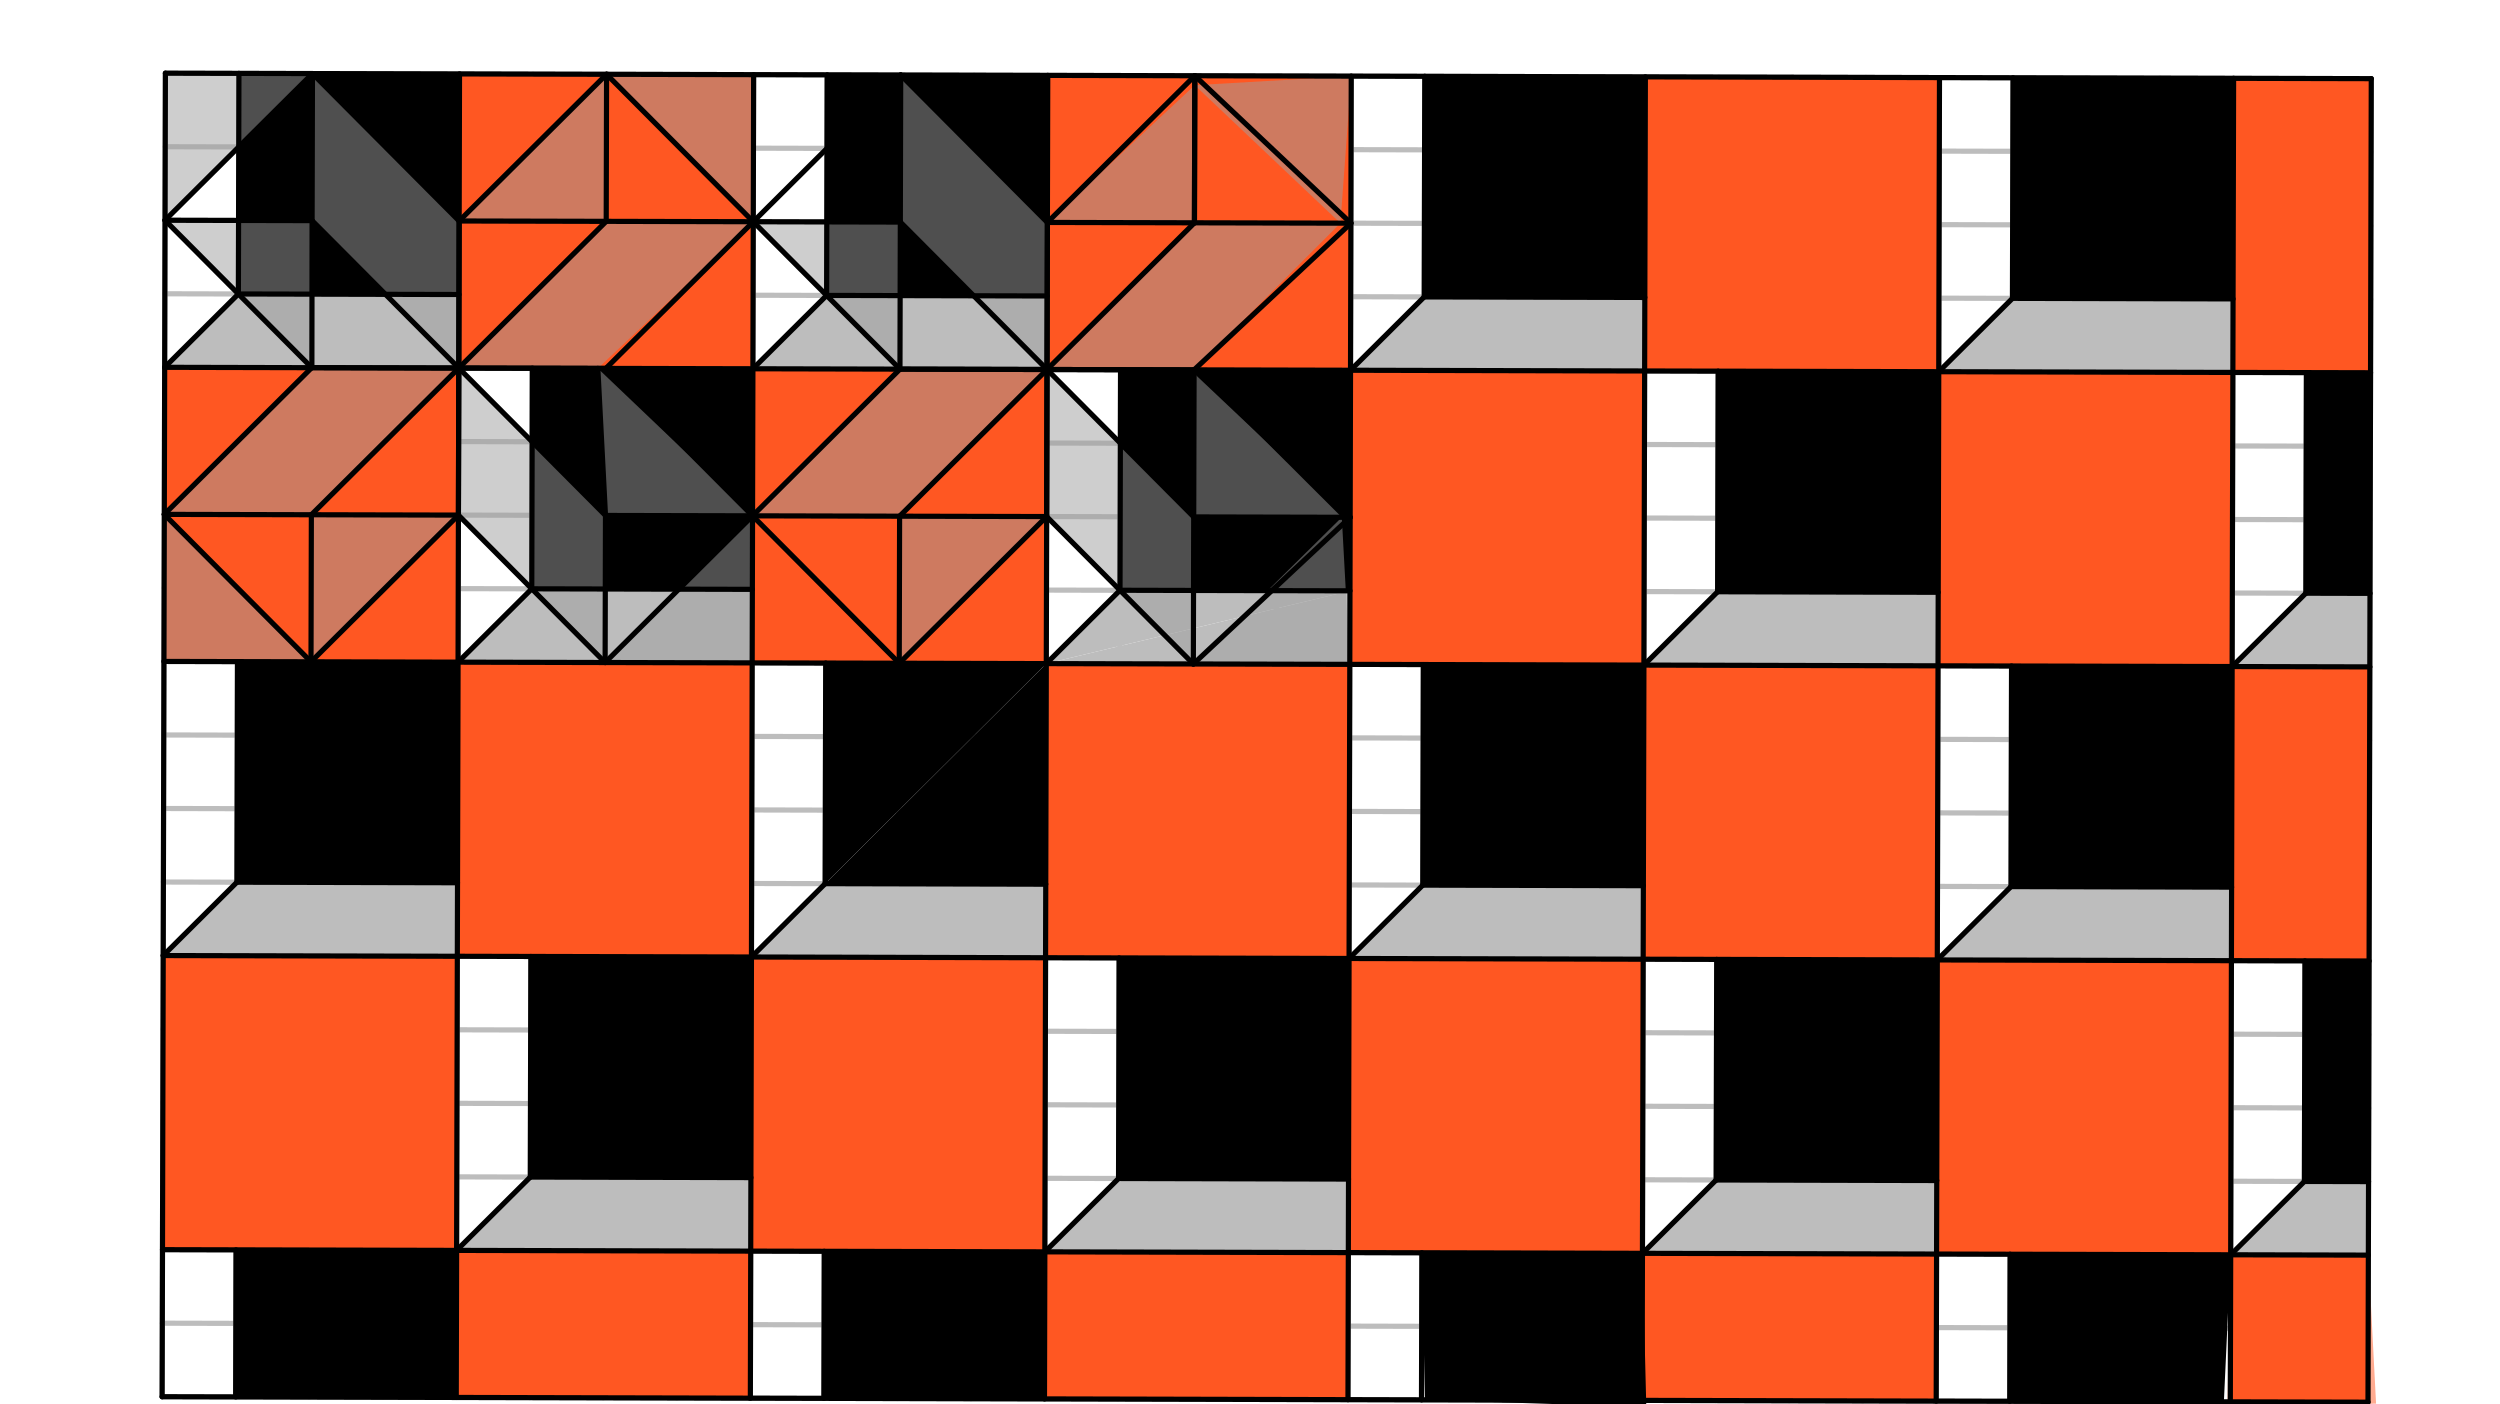 <svg xmlns="http://www.w3.org/2000/svg" class="svg--816" height="100%" preserveAspectRatio="xMidYMid meet" viewBox="0 0 963.78 541.417" width="100%"><defs><marker id="marker-arrow" markerHeight="16" markerUnits="userSpaceOnUse" markerWidth="24" orient="auto-start-reverse" refX="24" refY="4" viewBox="0 0 24 8"><path d="M 0 0 L 24 4 L 0 8 z" stroke="inherit"></path></marker></defs><g class="aux-layer--949"><g class="element--733"><line stroke="#BDBDBD" stroke-dasharray="none" stroke-linecap="round" stroke-width="2" x1="62.5" x2="912.891" y1="538.453" y2="540.558"></line></g><g class="element--733"><line stroke="#BDBDBD" stroke-dasharray="none" stroke-linecap="round" stroke-width="2" x1="62.5" x2="63.763" y1="538.453" y2="28.218"></line></g><g class="element--733"><line stroke="#BDBDBD" stroke-dasharray="none" stroke-linecap="round" stroke-width="2" x1="63.763" x2="914.154" y1="28.218" y2="30.323"></line></g><g class="element--733"><line stroke="#BDBDBD" stroke-dasharray="none" stroke-linecap="round" stroke-width="2" x1="914.154" x2="912.891" y1="30.323" y2="540.558"></line></g><g class="element--733"><path d="M -1979.58 -1694.393 A 2862.992 2862.992 0 0 1 2926.053 311.682" fill="none" stroke="#BDBDBD" stroke-dasharray="none" stroke-linecap="round" stroke-width="2"></path></g><g class="element--733"><path d="M 2543.734 1552.973 A 2862.992 2862.992 0 0 0 2983.448 28.359" fill="none" stroke="#BDBDBD" stroke-dasharray="none" stroke-linecap="round" stroke-width="2"></path></g><g class="element--733"><line stroke="#BDBDBD" stroke-dasharray="none" stroke-linecap="round" stroke-width="2" x1="92.109" x2="90.846" y1="28.289" y2="538.523"></line></g><g class="element--733"><line stroke="#BDBDBD" stroke-dasharray="none" stroke-linecap="round" stroke-width="2" x1="120.456" x2="119.193" y1="28.359" y2="538.593"></line></g><g class="element--733"><line stroke="#BDBDBD" stroke-dasharray="none" stroke-linecap="round" stroke-width="2" x1="148.802" x2="147.539" y1="28.429" y2="538.664"></line></g><g class="element--733"><line stroke="#BDBDBD" stroke-dasharray="none" stroke-linecap="round" stroke-width="2" x1="177.148" x2="175.885" y1="28.499" y2="538.734"></line></g><g class="element--733"><line stroke="#BDBDBD" stroke-dasharray="none" stroke-linecap="round" stroke-width="2" x1="205.495" x2="204.232" y1="28.569" y2="538.804"></line></g><g class="element--733"><line stroke="#BDBDBD" stroke-dasharray="none" stroke-linecap="round" stroke-width="2" x1="233.841" x2="232.578" y1="28.639" y2="538.874"></line></g><g class="element--733"><line stroke="#BDBDBD" stroke-dasharray="none" stroke-linecap="round" stroke-width="2" x1="262.188" x2="260.925" y1="28.71" y2="538.944"></line></g><g class="element--733"><line stroke="#BDBDBD" stroke-dasharray="none" stroke-linecap="round" stroke-width="2" x1="290.534" x2="289.271" y1="28.78" y2="539.014"></line></g><g class="element--733"><line stroke="#BDBDBD" stroke-dasharray="none" stroke-linecap="round" stroke-width="2" x1="318.88" x2="317.617" y1="28.85" y2="539.085"></line></g><g class="element--733"><line stroke="#BDBDBD" stroke-dasharray="none" stroke-linecap="round" stroke-width="2" x1="347.227" x2="345.964" y1="28.92" y2="539.155"></line></g><g class="element--733"><line stroke="#BDBDBD" stroke-dasharray="none" stroke-linecap="round" stroke-width="2" x1="375.573" x2="374.31" y1="28.99" y2="539.225"></line></g><g class="element--733"><line stroke="#BDBDBD" stroke-dasharray="none" stroke-linecap="round" stroke-width="2" x1="403.919" x2="402.656" y1="29.06" y2="539.295"></line></g><g class="element--733"><line stroke="#BDBDBD" stroke-dasharray="none" stroke-linecap="round" stroke-width="2" x1="432.266" x2="431.003" y1="29.131" y2="539.365"></line></g><g class="element--733"><line stroke="#BDBDBD" stroke-dasharray="none" stroke-linecap="round" stroke-width="2" x1="460.612" x2="459.349" y1="29.201" y2="539.435"></line></g><g class="element--733"><line stroke="#BDBDBD" stroke-dasharray="none" stroke-linecap="round" stroke-width="2" x1="492.575" x2="491.312" y1="29.28" y2="539.515"></line></g><g class="element--733"><line stroke="#BDBDBD" stroke-dasharray="none" stroke-linecap="round" stroke-width="2" x1="520.922" x2="519.659" y1="29.35" y2="539.585"></line></g><g class="element--733"><line stroke="#BDBDBD" stroke-dasharray="none" stroke-linecap="round" stroke-width="2" x1="549.268" x2="548.005" y1="29.42" y2="539.655"></line></g><g class="element--733"><line stroke="#BDBDBD" stroke-dasharray="none" stroke-linecap="round" stroke-width="2" x1="577.614" x2="576.352" y1="29.49" y2="539.725"></line></g><g class="element--733"><line stroke="#BDBDBD" stroke-dasharray="none" stroke-linecap="round" stroke-width="2" x1="605.961" x2="604.698" y1="29.561" y2="539.795"></line></g><g class="element--733"><line stroke="#BDBDBD" stroke-dasharray="none" stroke-linecap="round" stroke-width="2" x1="634.307" x2="633.044" y1="29.631" y2="539.865"></line></g><g class="element--733"><line stroke="#BDBDBD" stroke-dasharray="none" stroke-linecap="round" stroke-width="2" x1="662.654" x2="661.391" y1="29.701" y2="539.936"></line></g><g class="element--733"><line stroke="#BDBDBD" stroke-dasharray="none" stroke-linecap="round" stroke-width="2" x1="691" x2="689.737" y1="29.771" y2="540.006"></line></g><g class="element--733"><line stroke="#BDBDBD" stroke-dasharray="none" stroke-linecap="round" stroke-width="2" x1="719.346" x2="718.083" y1="29.841" y2="540.076"></line></g><g class="element--733"><line stroke="#BDBDBD" stroke-dasharray="none" stroke-linecap="round" stroke-width="2" x1="747.693" x2="746.43" y1="29.911" y2="540.146"></line></g><g class="element--733"><line stroke="#BDBDBD" stroke-dasharray="none" stroke-linecap="round" stroke-width="2" x1="776.039" x2="774.776" y1="29.982" y2="540.216"></line></g><g class="element--733"><line stroke="#BDBDBD" stroke-dasharray="none" stroke-linecap="round" stroke-width="2" x1="804.385" x2="803.122" y1="30.052" y2="540.286"></line></g><g class="element--733"><line stroke="#BDBDBD" stroke-dasharray="none" stroke-linecap="round" stroke-width="2" x1="832.732" x2="831.469" y1="30.122" y2="540.357"></line></g><g class="element--733"><line stroke="#BDBDBD" stroke-dasharray="none" stroke-linecap="round" stroke-width="2" x1="861.078" x2="859.815" y1="30.192" y2="540.427"></line></g><g class="element--733"><line stroke="#BDBDBD" stroke-dasharray="none" stroke-linecap="round" stroke-width="2" x1="889.425" x2="888.162" y1="30.262" y2="540.497"></line></g><g class="element--733"><line stroke="#BDBDBD" stroke-dasharray="none" stroke-linecap="round" stroke-width="2" x1="63.693" x2="914.084" y1="56.565" y2="58.67"></line></g><g class="element--733"><line stroke="#BDBDBD" stroke-dasharray="none" stroke-linecap="round" stroke-width="2" x1="63.623" x2="914.014" y1="84.911" y2="87.016"></line></g><g class="element--733"><line stroke="#BDBDBD" stroke-dasharray="none" stroke-linecap="round" stroke-width="2" x1="63.552" x2="913.944" y1="113.258" y2="115.363"></line></g><g class="element--733"><line stroke="#BDBDBD" stroke-dasharray="none" stroke-linecap="round" stroke-width="2" x1="63.482" x2="913.873" y1="141.604" y2="143.709"></line></g><g class="element--733"><line stroke="#BDBDBD" stroke-dasharray="none" stroke-linecap="round" stroke-width="2" x1="63.412" x2="913.803" y1="169.95" y2="172.055"></line></g><g class="element--733"><line stroke="#BDBDBD" stroke-dasharray="none" stroke-linecap="round" stroke-width="2" x1="63.342" x2="913.733" y1="198.297" y2="200.402"></line></g><g class="element--733"><line stroke="#BDBDBD" stroke-dasharray="none" stroke-linecap="round" stroke-width="2" x1="63.272" x2="913.663" y1="226.643" y2="228.748"></line></g><g class="element--733"><line stroke="#BDBDBD" stroke-dasharray="none" stroke-linecap="round" stroke-width="2" x1="63.202" x2="913.593" y1="254.989" y2="257.094"></line></g><g class="element--733"><line stroke="#BDBDBD" stroke-dasharray="none" stroke-linecap="round" stroke-width="2" x1="63.131" x2="913.523" y1="283.336" y2="285.441"></line></g><g class="element--733"><line stroke="#BDBDBD" stroke-dasharray="none" stroke-linecap="round" stroke-width="2" x1="63.061" x2="913.452" y1="311.682" y2="313.787"></line></g><g class="element--733"><line stroke="#BDBDBD" stroke-dasharray="none" stroke-linecap="round" stroke-width="2" x1="62.991" x2="913.382" y1="340.029" y2="342.133"></line></g><g class="element--733"><line stroke="#BDBDBD" stroke-dasharray="none" stroke-linecap="round" stroke-width="2" x1="62.921" x2="913.312" y1="368.375" y2="370.48"></line></g><g class="element--733"><line stroke="#BDBDBD" stroke-dasharray="none" stroke-linecap="round" stroke-width="2" x1="62.851" x2="913.242" y1="396.721" y2="398.826"></line></g><g class="element--733"><line stroke="#BDBDBD" stroke-dasharray="none" stroke-linecap="round" stroke-width="2" x1="62.781" x2="913.172" y1="425.068" y2="427.173"></line></g><g class="element--733"><line stroke="#BDBDBD" stroke-dasharray="none" stroke-linecap="round" stroke-width="2" x1="62.71" x2="913.102" y1="453.414" y2="455.519"></line></g><g class="element--733"><line stroke="#BDBDBD" stroke-dasharray="none" stroke-linecap="round" stroke-width="2" x1="62.64" x2="913.031" y1="481.76" y2="483.865"></line></g><g class="element--733"><line stroke="#BDBDBD" stroke-dasharray="none" stroke-linecap="round" stroke-width="2" x1="62.57" x2="912.961" y1="510.107" y2="512.212"></line></g></g><g class="main-layer--75a"><g class="element--733"><g fill="#FF5722" opacity="0.5"><path d="M 63.482 141.604 L 176.868 141.885 L 176.587 255.27 L 63.202 254.989 L 63.482 141.604 Z" stroke="none"></path></g></g><g class="element--733"><g fill="#FF5722" opacity="0.5"><path d="M 177.148 28.499 L 290.534 28.78 L 290.253 142.165 L 176.868 141.885 L 177.148 28.499 Z" stroke="none"></path></g></g><g class="element--733"><g fill="#FF5722" opacity="0.5"><path d="M 403.919 29.06 L 520.922 29.35 L 520.641 142.736 L 403.639 142.446 L 403.919 29.06 Z" stroke="none"></path></g></g><g class="element--733"><g fill="#FF5722" opacity="0.5"><path d="M 634.307 29.631 L 634.027 143.016 L 747.412 143.297 L 747.693 29.911 L 634.307 29.631 Z" stroke="none"></path></g></g><g class="element--733"><g fill="#FF5722" opacity="0.5"><path d="M 861.078 30.192 L 860.798 143.577 L 913.873 143.709 L 914.154 30.323 L 861.078 30.192 Z" stroke="none"></path></g></g><g class="element--733"><g fill="#FF5722" opacity="0.5"><path d="M 403.639 142.446 L 403.358 255.831 L 289.973 255.551 L 290.253 142.165 L 403.639 142.446 Z" stroke="none"></path></g></g><g class="element--733"><g fill="#FF5722" opacity="0.5"><path d="M 520.641 142.736 L 634.027 143.016 L 633.746 256.402 L 520.36 256.121 L 520.641 142.736 Z" stroke="none"></path></g></g><g class="element--733"><g fill="#FF5722" opacity="0.5"><path d="M 747.412 143.297 L 860.798 143.577 L 860.517 256.963 L 747.131 256.682 L 747.412 143.297 Z" stroke="none"></path></g></g><g class="element--733"><g fill="#FF5722" opacity="0.5"><path d="M 176.587 255.27 L 289.973 255.551 L 289.692 368.936 L 176.306 368.656 L 176.587 255.27 Z" stroke="none"></path></g></g><g class="element--733"><g fill="#FF5722" opacity="0.5"><path d="M 403.358 255.831 L 520.36 256.121 L 520.08 369.506 L 403.077 369.217 L 403.358 255.831 Z" stroke="none"></path></g></g><g class="element--733"><g fill="#FF5722" opacity="0.5"><path d="M 633.746 256.402 L 747.131 256.682 L 746.851 370.068 L 633.465 369.787 L 633.746 256.402 Z" stroke="none"></path></g></g><g class="element--733"><g fill="#FF5722" opacity="0.5"><path d="M 860.517 256.963 L 913.593 257.094 L 913.312 370.48 L 860.236 370.348 L 860.517 256.963 Z" stroke="none"></path></g></g><g class="element--733"><g fill="#FF5722" opacity="0.5"><path d="M 62.921 368.375 L 176.306 368.656 L 176.026 482.041 L 62.64 481.76 L 62.921 368.375 Z" stroke="none"></path></g></g><g class="element--733"><g fill="#FF5722" opacity="0.5"><path d="M 289.692 368.936 L 403.077 369.217 L 402.797 482.602 L 289.411 482.322 L 289.692 368.936 Z" stroke="none"></path></g></g><g class="element--733"><g fill="#FF5722" opacity="0.5"><path d="M 520.08 369.506 L 633.465 369.787 L 633.185 483.173 L 519.799 482.892 L 520.08 369.506 Z" stroke="none"></path></g></g><g class="element--733"><g fill="#FF5722" opacity="0.5"><path d="M 746.851 370.068 L 860.236 370.348 L 859.956 483.734 L 746.57 483.453 L 746.851 370.068 Z" stroke="none"></path></g></g><g class="element--733"><g fill="#FF5722" opacity="0.5"><path d="M 176.026 482.041 L 289.411 482.322 L 289.271 539.014 L 175.885 538.734 L 176.026 482.041 Z" stroke="none"></path></g></g><g class="element--733"><g fill="#FF5722" opacity="0.5"><path d="M 402.797 482.602 L 519.799 482.892 L 519.659 539.585 L 402.656 539.295 L 402.797 482.602 Z" stroke="none"></path></g></g><g class="element--733"><g fill="#FF5722" opacity="0.5"><path d="M 633.185 483.173 L 746.57 483.453 L 746.43 540.146 L 633.044 539.865 L 633.185 483.173 Z" stroke="none"></path></g></g><g class="element--733"><g fill="#FF5722" opacity="0.5"><path d="M 859.956 483.734 L 913.031 483.865 L 916.004 541.118 L 858.67 542.451 L 859.956 483.734 Z" stroke="none"></path></g></g><g class="element--733"><g fill="#FF5722" opacity="1"><path d="M 177.148 28.499 L 290.534 28.78 L 290.253 142.165 L 176.868 141.885 L 177.148 28.499 Z" stroke="none"></path></g></g><g class="element--733"><g fill="#FF5722" opacity="1"><path d="M 403.919 29.06 L 520.922 29.35 L 520.641 142.736 L 403.639 142.446 L 403.919 29.06 Z" stroke="none"></path></g></g><g class="element--733"><g fill="#FF5722" opacity="1"><path d="M 634.307 29.631 L 747.693 29.911 L 747.412 143.297 L 634.027 143.016 L 634.307 29.631 Z" stroke="none"></path></g></g><g class="element--733"><g fill="#FF5722" opacity="1"><path d="M 861.078 30.192 L 914.154 30.323 L 913.873 143.709 L 860.798 143.577 L 861.078 30.192 Z" stroke="none"></path></g></g><g class="element--733"><g fill="#FF5722" opacity="1"><path d="M 63.482 141.604 L 176.868 141.885 L 176.587 255.27 L 63.202 254.989 L 63.482 141.604 Z" stroke="none"></path></g></g><g class="element--733"><g fill="#FF5722" opacity="1"><path d="M 403.639 142.446 L 403.358 255.831 L 403.358 255.831 L 289.973 255.551 L 290.253 142.165 L 403.639 142.446 Z" stroke="none"></path></g></g><g class="element--733"><g fill="#FF5722" opacity="1"><path d="M 520.641 142.736 L 634.027 143.016 L 633.746 256.402 L 520.36 256.121 L 520.641 142.736 Z" stroke="none"></path></g></g><g class="element--733"><g fill="#FF5722" opacity="1"><path d="M 747.412 143.297 L 860.798 143.577 L 860.517 256.963 L 747.131 256.682 L 747.412 143.297 Z" stroke="none"></path></g></g><g class="element--733"><g fill="#FF5722" opacity="1"><path d="M 176.587 255.27 L 289.973 255.551 L 289.692 368.936 L 176.306 368.656 L 176.587 255.27 Z" stroke="none"></path></g></g><g class="element--733"><g fill="#FF5722" opacity="1"><path d="M 403.358 255.831 L 520.36 256.121 L 520.08 369.506 L 403.077 369.217 L 403.358 255.831 Z" stroke="none"></path></g></g><g class="element--733"><g fill="#FF5722" opacity="1"><path d="M 633.746 256.402 L 747.131 256.682 L 746.851 370.068 L 633.465 369.787 L 633.746 256.402 Z" stroke="none"></path></g></g><g class="element--733"><g fill="#FF5722" opacity="1"><path d="M 860.517 256.963 L 913.593 257.094 L 913.312 370.48 L 860.236 370.348 L 860.517 256.963 Z" stroke="none"></path></g></g><g class="element--733"><g fill="#FF5722" opacity="1"><path d="M 62.921 368.375 L 176.306 368.656 L 176.026 482.041 L 62.64 481.76 L 62.921 368.375 Z" stroke="none"></path></g></g><g class="element--733"><g fill="#FF5722" opacity="1"><path d="M 289.692 368.936 L 403.077 369.217 L 402.797 482.602 L 289.411 482.322 L 289.692 368.936 Z" stroke="none"></path></g></g><g class="element--733"><g fill="#FF5722" opacity="1"><path d="M 520.08 369.506 L 633.465 369.787 L 633.185 483.173 L 519.799 482.892 L 520.08 369.506 Z" stroke="none"></path></g></g><g class="element--733"><g fill="#FF5722" opacity="1"><path d="M 746.851 370.068 L 860.236 370.348 L 859.956 483.734 L 746.57 483.453 L 746.851 370.068 Z" stroke="none"></path></g></g><g class="element--733"><g fill="#FF5722" opacity="1"><path d="M 176.026 482.041 L 289.411 482.322 L 289.271 539.014 L 175.885 538.734 L 176.026 482.041 Z" stroke="none"></path></g></g><g class="element--733"><g fill="#FF5722" opacity="1"><path d="M 402.797 482.602 L 519.799 482.892 L 519.659 539.585 L 402.656 539.295 L 402.797 482.602 Z" stroke="none"></path></g></g><g class="element--733"><g fill="#FF5722" opacity="1"><path d="M 633.185 483.173 L 746.57 483.453 L 746.43 540.146 L 633.044 539.865 L 633.185 483.173 Z" stroke="none"></path></g></g><g class="element--733"><g fill="#FF5722" opacity="1"><path d="M 859.956 483.734 L 859.815 540.427 L 912.891 540.558 L 913.031 483.865 L 859.956 483.734 Z" stroke="none"></path></g></g><g class="element--733"><g fill="#BDBDBD" opacity="1"><path d="M 91.899 113.328 L 176.938 113.538 L 176.868 141.885 L 63.482 141.604 L 91.899 113.328 Z" stroke="none"></path></g></g><g class="element--733"><g fill="#BDBDBD" opacity="1"><path d="M 290.253 142.165 L 318.67 113.889 L 403.709 114.1 L 403.639 142.446 L 290.253 142.165 Z" stroke="none"></path></g></g><g class="element--733"><g fill="#BDBDBD" opacity="1"><path d="M 520.641 142.736 L 549.058 114.459 L 634.097 114.67 L 634.027 143.016 L 520.641 142.736 Z" stroke="none"></path></g></g><g class="element--733"><g fill="#BDBDBD" opacity="1"><path d="M 747.412 143.297 L 775.829 115.021 L 860.868 115.231 L 860.798 143.577 L 747.412 143.297 Z" stroke="none"></path></g></g><g class="element--733"><g fill="#BDBDBD" opacity="1"><path d="M 860.517 256.963 L 888.933 228.687 L 913.663 228.748 L 913.593 257.094 L 860.517 256.963 Z" stroke="none"></path></g></g><g class="element--733"><g fill="#BDBDBD" opacity="1"><path d="M 176.587 255.27 L 205.004 226.994 L 290.043 227.204 L 289.973 255.551 L 176.587 255.27 Z" stroke="none"></path></g></g><g class="element--733"><g fill="#BDBDBD" opacity="1"><path d="M 403.358 255.831 L 520.431 227.775 L 520.36 256.121 L 403.358 255.831 Z" stroke="none"></path></g></g><g class="element--733"><g fill="#BDBDBD" opacity="1"><path d="M 403.358 255.831 L 520.431 227.775 L 431.775 227.555 L 403.358 255.831 Z" stroke="none"></path></g></g><g class="element--733"><g fill="#BDBDBD" opacity="1"><path d="M 633.746 256.402 L 662.162 228.125 L 747.202 228.336 L 747.131 256.682 L 633.746 256.402 Z" stroke="none"></path></g></g><g class="element--733"><g fill="#BDBDBD" opacity="1"><path d="M 62.921 368.375 L 91.338 340.099 L 176.377 340.309 L 176.306 368.656 L 62.921 368.375 Z" stroke="none"></path></g></g><g class="element--733"><g fill="#BDBDBD" opacity="1"><path d="M 289.692 368.936 L 318.108 340.66 L 403.148 340.871 L 403.077 369.217 L 289.692 368.936 Z" stroke="none"></path></g></g><g class="element--733"><g fill="#BDBDBD" opacity="1"><path d="M 520.08 369.506 L 548.496 341.23 L 633.535 341.441 L 633.465 369.787 L 520.08 369.506 Z" stroke="none"></path></g></g><g class="element--733"><g fill="#BDBDBD" opacity="1"><path d="M 746.851 370.068 L 775.267 341.792 L 860.306 342.002 L 860.236 370.348 L 746.851 370.068 Z" stroke="none"></path></g></g><g class="element--733"><g fill="#BDBDBD" opacity="1"><path d="M 176.026 482.041 L 204.442 453.765 L 289.481 453.975 L 289.411 482.322 L 176.026 482.041 Z" stroke="none"></path></g></g><g class="element--733"><g fill="#BDBDBD" opacity="1"><path d="M 402.797 482.602 L 431.213 454.326 L 519.869 454.546 L 519.799 482.892 L 402.797 482.602 Z" stroke="none"></path></g></g><g class="element--733"><g fill="#BDBDBD" opacity="1"><path d="M 633.185 483.173 L 661.601 454.896 L 746.64 455.107 L 746.57 483.453 L 633.185 483.173 Z" stroke="none"></path></g></g><g class="element--733"><g fill="#BDBDBD" opacity="1"><path d="M 859.956 483.734 L 888.372 455.458 L 913.102 455.519 L 913.031 483.865 L 859.956 483.734 Z" stroke="none"></path></g></g><g class="element--733"><g fill="#000000" opacity="1"><path d="M 91.548 255.06 L 176.587 255.27 L 176.377 340.309 L 91.338 340.099 L 91.548 255.06 Z" stroke="none"></path></g></g><g class="element--733"><g fill="#000000" opacity="1"><path d="M 91.899 113.328 L 92.109 28.289 L 177.148 28.499 L 176.938 113.538 L 91.899 113.328 Z" stroke="none"></path></g></g><g class="element--733"><g fill="#000000" opacity="1"><path d="M 318.67 113.889 L 318.88 28.85 L 403.919 29.06 L 403.709 114.1 L 318.67 113.889 Z" stroke="none"></path></g></g><g class="element--733"><g fill="#000000" opacity="1"><path d="M 549.058 114.459 L 549.268 29.42 L 634.307 29.631 L 634.097 114.67 L 549.058 114.459 Z" stroke="none"></path></g></g><g class="element--733"><g fill="#000000" opacity="1"><path d="M 775.829 115.021 L 776.039 29.982 L 861.078 30.192 L 860.868 115.231 L 775.829 115.021 Z" stroke="none"></path></g></g><g class="element--733"><g fill="#000000" opacity="1"><path d="M 205.214 141.955 L 205.004 226.994 L 290.043 227.204 L 290.253 142.165 L 205.214 141.955 Z" stroke="none"></path></g></g><g class="element--733"><g fill="#000000" opacity="1"><path d="M 431.775 227.555 L 431.985 142.516 L 520.641 142.736 L 520.431 227.775 L 431.775 227.555 Z" stroke="none"></path></g></g><g class="element--733"><g fill="#000000" opacity="1"><path d="M 662.162 228.125 L 662.373 143.086 L 747.412 143.297 L 747.202 228.336 L 662.162 228.125 Z" stroke="none"></path></g></g><g class="element--733"><g fill="#000000" opacity="1"><path d="M 888.933 228.687 L 889.144 143.648 L 913.873 143.709 L 913.663 228.748 L 888.933 228.687 Z" stroke="none"></path></g></g><g class="element--733"><g fill="#000000" opacity="1"><path d="M 318.108 340.66 L 403.358 255.831 L 403.148 340.871 L 318.108 340.66 Z" stroke="none"></path></g></g><g class="element--733"><g fill="#000000" opacity="1"><path d="M 318.108 340.66 L 318.319 255.621 L 403.358 255.831 L 318.108 340.66 Z" stroke="none"></path></g></g><g class="element--733"><g fill="#000000" opacity="1"><path d="M 548.496 341.23 L 548.707 256.191 L 633.746 256.402 L 633.535 341.441 L 548.496 341.23 Z" stroke="none"></path></g></g><g class="element--733"><g fill="#000000" opacity="1"><path d="M 775.267 341.792 L 775.478 256.752 L 860.517 256.963 L 860.306 342.002 L 775.267 341.792 Z" stroke="none"></path></g></g><g class="element--733"><g fill="#000000" opacity="1"><path d="M 204.653 368.726 L 289.692 368.936 L 289.481 453.975 L 204.442 453.765 L 204.653 368.726 Z" stroke="none"></path></g></g><g class="element--733"><g fill="#000000" opacity="1"><path d="M 520.08 369.506 L 519.869 454.546 L 431.213 454.326 L 431.424 369.287 L 520.08 369.506 Z" stroke="none"></path></g></g><g class="element--733"><g fill="#000000" opacity="1"><path d="M 661.812 369.857 L 746.851 370.068 L 746.64 455.107 L 661.601 454.896 L 661.812 369.857 Z" stroke="none"></path></g></g><g class="element--733"><g fill="#000000" opacity="1"><path d="M 888.372 455.458 L 888.583 370.419 L 913.312 370.48 L 913.102 455.519 L 888.372 455.458 Z" stroke="none"></path></g></g><g class="element--733"><g fill="#000000" opacity="1"><path d="M 90.987 481.831 L 176.026 482.041 L 175.885 538.734 L 90.846 538.523 L 90.987 481.831 Z" stroke="none"></path></g></g><g class="element--733"><g fill="#000000" opacity="1"><path d="M 317.617 539.085 L 317.758 482.392 L 402.797 482.602 L 402.656 539.295 L 317.617 539.085 Z" stroke="none"></path></g></g><g class="element--733"><g fill="#000000" opacity="1"><path d="M 548.145 482.962 L 549.334 539.658 L 634.67 542.451 L 633.185 483.173 L 548.145 482.962 Z" stroke="none"></path></g></g><g class="element--733"><g fill="#000000" opacity="1"><path d="M 774.777 539.994 L 774.916 483.523 L 859.956 483.734 L 857.332 540.421 L 774.777 539.994 Z" stroke="none"></path></g></g><g class="element--733"><g fill="#9E9E9E" opacity="0.5"><path d="M 63.763 28.218 L 63.622 84.911 L 120.456 28.359 L 63.763 28.218 Z" stroke="none"></path></g></g><g class="element--733"><g fill="#9E9E9E" opacity="0.5"><path d="M 120.456 28.359 L 120.315 85.052 L 176.868 141.885 L 177.008 85.192 L 120.456 28.359 Z" stroke="none"></path></g></g><g class="element--733"><g fill="#9E9E9E" opacity="0.5"><path d="M 177.008 85.192 L 233.701 85.332 L 233.841 28.639 L 177.008 85.192 Z" stroke="none"></path></g></g><g class="element--733"><g fill="#9E9E9E" opacity="0.5"><path d="M 233.841 28.639 L 290.534 28.781 L 290.394 85.473 L 233.841 28.639 Z" stroke="none"></path></g></g><g class="element--733"><g fill="#9E9E9E" opacity="0.5"><path d="M 290.394 85.473 L 230.473 142.017 L 176.868 141.885 L 233.701 85.332 L 290.394 85.473 Z" stroke="none"></path></g></g><g class="element--733"><g fill="#9E9E9E" opacity="0.5"><path d="M 230.473 142.017 L 290.113 198.858 L 233.42 198.718 L 230.473 142.017 Z" stroke="none"></path></g></g><g class="element--733"><g fill="#9E9E9E" opacity="0.5"><path d="M 290.113 198.858 L 289.973 255.551 L 233.28 255.41 L 290.113 198.858 Z" stroke="none"></path></g></g><g class="element--733"><g fill="#9E9E9E" opacity="0.5"><path d="M 233.28 255.41 L 233.42 198.718 L 176.868 141.885 L 176.727 198.577 L 233.28 255.41 Z" stroke="none"></path></g></g><g class="element--733"><g fill="#9E9E9E" opacity="0.5"><path d="M 176.727 198.577 L 119.894 255.13 L 120.035 198.437 L 176.727 198.577 Z" stroke="none"></path></g></g><g class="element--733"><g fill="#9E9E9E" opacity="0.5"><path d="M 119.894 255.13 L 63.202 254.989 L 63.342 198.297 L 119.894 255.13 Z" stroke="none"></path></g></g><g class="element--733"><g fill="#9E9E9E" opacity="0.5"><path d="M 63.342 198.297 L 120.035 198.437 L 176.868 141.885 L 120.233 141.744 L 63.342 198.297 Z" stroke="none"></path></g></g><g class="element--733"><g fill="#9E9E9E" opacity="0.5"><path d="M 120.233 141.744 L 120.315 85.052 L 63.622 84.911 L 120.233 141.744 Z" stroke="none"></path></g></g><g class="element--733"><g fill="#9E9E9E" opacity="0.5"><path d="M 347.227 28.92 L 403.779 85.753 L 403.639 142.446 L 347.086 85.613 L 347.227 28.92 Z" stroke="none"></path></g></g><g class="element--733"><g fill="#9E9E9E" opacity="0.5"><path d="M 347.086 85.613 L 346.946 142.306 L 290.394 85.473 L 347.086 85.613 Z" stroke="none"></path></g></g><g class="element--733"><g fill="#9E9E9E" opacity="0.5"><path d="M 403.639 142.446 L 346.806 198.998 L 290.113 198.858 L 346.946 142.306 L 403.639 142.446 Z" stroke="none"></path></g></g><g class="element--733"><g fill="#9E9E9E" opacity="0.5"><path d="M 403.779 85.753 L 460.472 85.894 L 460.603 32.843 L 403.779 85.753 Z" stroke="none"></path></g></g><g class="element--733"><g fill="#9E9E9E" opacity="0.5"><path d="M 460.603 32.843 L 520.922 29.353 L 516.741 86.033 L 460.603 32.843 Z" stroke="none"></path></g></g><g class="element--733"><g fill="#9E9E9E" opacity="0.5"><path d="M 516.741 86.033 L 460.472 85.894 L 403.639 142.446 L 460.331 142.586 L 516.741 86.033 Z" stroke="none"></path></g></g><g class="element--733"><g fill="#9E9E9E" opacity="0.5"><path d="M 460.331 142.586 L 517.278 199.42 L 460.191 199.279 L 460.331 142.586 Z" stroke="none"></path></g></g><g class="element--733"><g fill="#9E9E9E" opacity="0.5"><path d="M 517.278 199.42 L 520.36 256.121 L 460.051 255.972 L 517.278 199.42 Z" stroke="none"></path></g></g><g class="element--733"><g fill="#9E9E9E" opacity="0.5"><path d="M 460.051 255.972 L 460.191 199.279 L 403.639 142.446 L 403.498 199.139 L 460.051 255.972 Z" stroke="none"></path></g></g><g class="element--733"><g fill="#9E9E9E" opacity="0.5"><path d="M 403.498 199.139 L 346.806 198.998 L 346.666 255.359 L 403.498 199.139 Z" stroke="none"></path></g></g><g class="element--733"><line stroke="#000000" stroke-dasharray="none" stroke-linecap="round" stroke-width="2" x1="63.482" x2="913.873" y1="141.604" y2="143.709"></line></g><g class="element--733"><line stroke="#000000" stroke-dasharray="none" stroke-linecap="round" stroke-width="2" x1="63.202" x2="913.593" y1="254.989" y2="257.094"></line></g><g class="element--733"><line stroke="#000000" stroke-dasharray="none" stroke-linecap="round" stroke-width="2" x1="62.921" x2="913.312" y1="368.375" y2="370.48"></line></g><g class="element--733"><line stroke="#000000" stroke-dasharray="none" stroke-linecap="round" stroke-width="2" x1="62.64" x2="913.031" y1="481.76" y2="483.865"></line></g><g class="element--733"><line stroke="#000000" stroke-dasharray="none" stroke-linecap="round" stroke-width="2" x1="177.148" x2="175.885" y1="28.499" y2="538.734"></line></g><g class="element--733"><line stroke="#000000" stroke-dasharray="none" stroke-linecap="round" stroke-width="2" x1="290.534" x2="289.271" y1="28.78" y2="539.014"></line></g><g class="element--733"><line stroke="#000000" stroke-dasharray="none" stroke-linecap="round" stroke-width="2" x1="403.919" x2="402.656" y1="29.06" y2="539.295"></line></g><g class="element--733"><line stroke="#000000" stroke-dasharray="none" stroke-linecap="round" stroke-width="2" x1="520.922" x2="519.659" y1="29.35" y2="539.585"></line></g><g class="element--733"><line stroke="#000000" stroke-dasharray="none" stroke-linecap="round" stroke-width="2" x1="634.307" x2="633.044" y1="29.631" y2="539.865"></line></g><g class="element--733"><line stroke="#000000" stroke-dasharray="none" stroke-linecap="round" stroke-width="2" x1="747.693" x2="746.43" y1="29.911" y2="540.146"></line></g><g class="element--733"><line stroke="#000000" stroke-dasharray="none" stroke-linecap="round" stroke-width="2" x1="861.078" x2="859.815" y1="30.192" y2="540.427"></line></g><g class="element--733"><line stroke="#000000" stroke-dasharray="none" stroke-linecap="round" stroke-width="2" x1="63.763" x2="62.5" y1="28.218" y2="538.453"></line></g><g class="element--733"><line stroke="#000000" stroke-dasharray="none" stroke-linecap="round" stroke-width="2" x1="63.482" x2="91.899" y1="141.604" y2="113.328"></line></g><g class="element--733"><line stroke="#000000" stroke-dasharray="none" stroke-linecap="round" stroke-width="2" x1="290.253" x2="318.67" y1="142.165" y2="113.889"></line></g><g class="element--733"><line stroke="#000000" stroke-dasharray="none" stroke-linecap="round" stroke-width="2" x1="520.641" x2="549.058" y1="142.736" y2="114.459"></line></g><g class="element--733"><line stroke="#000000" stroke-dasharray="none" stroke-linecap="round" stroke-width="2" x1="747.412" x2="775.829" y1="143.297" y2="115.021"></line></g><g class="element--733"><line stroke="#000000" stroke-dasharray="none" stroke-linecap="round" stroke-width="2" x1="176.587" x2="205.004" y1="255.27" y2="226.994"></line></g><g class="element--733"><line stroke="#000000" stroke-dasharray="none" stroke-linecap="round" stroke-width="2" x1="403.358" x2="431.775" y1="255.831" y2="227.555"></line></g><g class="element--733"><line stroke="#000000" stroke-dasharray="none" stroke-linecap="round" stroke-width="2" x1="633.746" x2="662.162" y1="256.402" y2="228.125"></line></g><g class="element--733"><line stroke="#000000" stroke-dasharray="none" stroke-linecap="round" stroke-width="2" x1="860.517" x2="888.933" y1="256.963" y2="228.687"></line></g><g class="element--733"><line stroke="#000000" stroke-dasharray="none" stroke-linecap="round" stroke-width="2" x1="62.921" x2="91.338" y1="368.375" y2="340.099"></line></g><g class="element--733"><line stroke="#000000" stroke-dasharray="none" stroke-linecap="round" stroke-width="2" x1="289.692" x2="318.108" y1="368.936" y2="340.66"></line></g><g class="element--733"><line stroke="#000000" stroke-dasharray="none" stroke-linecap="round" stroke-width="2" x1="520.08" x2="548.496" y1="369.506" y2="341.23"></line></g><g class="element--733"><line stroke="#000000" stroke-dasharray="none" stroke-linecap="round" stroke-width="2" x1="746.851" x2="775.267" y1="370.068" y2="341.792"></line></g><g class="element--733"><line stroke="#000000" stroke-dasharray="none" stroke-linecap="round" stroke-width="2" x1="176.026" x2="204.442" y1="482.041" y2="453.765"></line></g><g class="element--733"><line stroke="#000000" stroke-dasharray="none" stroke-linecap="round" stroke-width="2" x1="402.797" x2="431.213" y1="482.602" y2="454.326"></line></g><g class="element--733"><line stroke="#000000" stroke-dasharray="none" stroke-linecap="round" stroke-width="2" x1="633.185" x2="661.601" y1="483.173" y2="454.896"></line></g><g class="element--733"><line stroke="#000000" stroke-dasharray="none" stroke-linecap="round" stroke-width="2" x1="859.956" x2="888.372" y1="483.734" y2="455.458"></line></g><g class="element--733"><line stroke="#000000" stroke-dasharray="none" stroke-linecap="round" stroke-width="2" x1="91.899" x2="176.938" y1="113.328" y2="113.538"></line></g><g class="element--733"><line stroke="#000000" stroke-dasharray="none" stroke-linecap="round" stroke-width="2" x1="318.67" x2="403.709" y1="113.889" y2="114.1"></line></g><g class="element--733"><line stroke="#000000" stroke-dasharray="none" stroke-linecap="round" stroke-width="2" x1="549.058" x2="634.097" y1="114.459" y2="114.67"></line></g><g class="element--733"><line stroke="#000000" stroke-dasharray="none" stroke-linecap="round" stroke-width="2" x1="775.829" x2="860.868" y1="115.021" y2="115.231"></line></g><g class="element--733"><line stroke="#000000" stroke-dasharray="none" stroke-linecap="round" stroke-width="2" x1="205.004" x2="290.043" y1="226.994" y2="227.204"></line></g><g class="element--733"><line stroke="#000000" stroke-dasharray="none" stroke-linecap="round" stroke-width="2" x1="431.775" x2="520.431" y1="227.555" y2="227.775"></line></g><g class="element--733"><line stroke="#000000" stroke-dasharray="none" stroke-linecap="round" stroke-width="2" x1="662.162" x2="747.202" y1="228.125" y2="228.336"></line></g><g class="element--733"><line stroke="#000000" stroke-dasharray="none" stroke-linecap="round" stroke-width="2" x1="888.933" x2="913.663" y1="228.687" y2="228.748"></line></g><g class="element--733"><line stroke="#000000" stroke-dasharray="none" stroke-linecap="round" stroke-width="2" x1="91.338" x2="176.377" y1="340.099" y2="340.309"></line></g><g class="element--733"><line stroke="#000000" stroke-dasharray="none" stroke-linecap="round" stroke-width="2" x1="318.108" x2="403.148" y1="340.66" y2="340.871"></line></g><g class="element--733"><line stroke="#000000" stroke-dasharray="none" stroke-linecap="round" stroke-width="2" x1="548.496" x2="633.535" y1="341.23" y2="341.441"></line></g><g class="element--733"><line stroke="#000000" stroke-dasharray="none" stroke-linecap="round" stroke-width="2" x1="775.267" x2="860.306" y1="341.792" y2="342.002"></line></g><g class="element--733"><line stroke="#000000" stroke-dasharray="none" stroke-linecap="round" stroke-width="2" x1="204.442" x2="289.481" y1="453.765" y2="453.975"></line></g><g class="element--733"><line stroke="#000000" stroke-dasharray="none" stroke-linecap="round" stroke-width="2" x1="431.213" x2="519.869" y1="454.326" y2="454.546"></line></g><g class="element--733"><line stroke="#000000" stroke-dasharray="none" stroke-linecap="round" stroke-width="2" x1="661.601" x2="746.64" y1="454.896" y2="455.107"></line></g><g class="element--733"><line stroke="#000000" stroke-dasharray="none" stroke-linecap="round" stroke-width="2" x1="888.372" x2="913.102" y1="455.458" y2="455.519"></line></g><g class="element--733"><line stroke="#000000" stroke-dasharray="none" stroke-linecap="round" stroke-width="2" x1="205.214" x2="205.004" y1="141.955" y2="226.994"></line></g><g class="element--733"><line stroke="#000000" stroke-dasharray="none" stroke-linecap="round" stroke-width="2" x1="91.899" x2="92.109" y1="113.328" y2="28.289"></line></g><g class="element--733"><line stroke="#000000" stroke-dasharray="none" stroke-linecap="round" stroke-width="2" x1="318.88" x2="318.67" y1="28.85" y2="113.889"></line></g><g class="element--733"><line stroke="#000000" stroke-dasharray="none" stroke-linecap="round" stroke-width="2" x1="549.268" x2="549.058" y1="29.42" y2="114.459"></line></g><g class="element--733"><line stroke="#000000" stroke-dasharray="none" stroke-linecap="round" stroke-width="2" x1="776.039" x2="775.829" y1="29.982" y2="115.021"></line></g><g class="element--733"><line stroke="#000000" stroke-dasharray="none" stroke-linecap="round" stroke-width="2" x1="431.985" x2="431.775" y1="142.516" y2="227.555"></line></g><g class="element--733"><line stroke="#000000" stroke-dasharray="none" stroke-linecap="round" stroke-width="2" x1="662.373" x2="662.162" y1="143.086" y2="228.125"></line></g><g class="element--733"><line stroke="#000000" stroke-dasharray="none" stroke-linecap="round" stroke-width="2" x1="889.144" x2="888.933" y1="143.648" y2="228.687"></line></g><g class="element--733"><line stroke="#000000" stroke-dasharray="none" stroke-linecap="round" stroke-width="2" x1="91.548" x2="91.338" y1="255.06" y2="340.099"></line></g><g class="element--733"><line stroke="#000000" stroke-dasharray="none" stroke-linecap="round" stroke-width="2" x1="318.319" x2="318.108" y1="255.621" y2="340.66"></line></g><g class="element--733"><line stroke="#000000" stroke-dasharray="none" stroke-linecap="round" stroke-width="2" x1="548.707" x2="548.496" y1="256.191" y2="341.23"></line></g><g class="element--733"><line stroke="#000000" stroke-dasharray="none" stroke-linecap="round" stroke-width="2" x1="775.478" x2="775.267" y1="256.752" y2="341.792"></line></g><g class="element--733"><line stroke="#000000" stroke-dasharray="none" stroke-linecap="round" stroke-width="2" x1="204.653" x2="204.442" y1="368.726" y2="453.765"></line></g><g class="element--733"><line stroke="#000000" stroke-dasharray="none" stroke-linecap="round" stroke-width="2" x1="431.424" x2="431.213" y1="369.287" y2="454.326"></line></g><g class="element--733"><line stroke="#000000" stroke-dasharray="none" stroke-linecap="round" stroke-width="2" x1="661.812" x2="661.601" y1="369.857" y2="454.896"></line></g><g class="element--733"><line stroke="#000000" stroke-dasharray="none" stroke-linecap="round" stroke-width="2" x1="888.583" x2="888.372" y1="370.419" y2="455.458"></line></g><g class="element--733"><line stroke="#000000" stroke-dasharray="none" stroke-linecap="round" stroke-width="2" x1="90.987" x2="90.846" y1="481.831" y2="538.523"></line></g><g class="element--733"><line stroke="#000000" stroke-dasharray="none" stroke-linecap="round" stroke-width="2" x1="317.758" x2="317.617" y1="482.392" y2="539.085"></line></g><g class="element--733"><line stroke="#000000" stroke-dasharray="none" stroke-linecap="round" stroke-width="2" x1="548.145" x2="548.005" y1="482.962" y2="539.655"></line></g><g class="element--733"><line stroke="#000000" stroke-dasharray="none" stroke-linecap="round" stroke-width="2" x1="774.916" x2="774.776" y1="483.523" y2="540.216"></line></g><g class="element--733"><line stroke="#000000" stroke-dasharray="none" stroke-linecap="round" stroke-width="2" x1="63.763" x2="914.154" y1="28.218" y2="30.323"></line></g><g class="element--733"><line stroke="#000000" stroke-dasharray="none" stroke-linecap="round" stroke-width="2" x1="914.154" x2="912.891" y1="30.323" y2="540.558"></line></g><g class="element--733"><line stroke="#000000" stroke-dasharray="none" stroke-linecap="round" stroke-width="2" x1="62.5" x2="912.891" y1="538.453" y2="540.558"></line></g><g class="element--733"><line stroke="#000000" stroke-dasharray="none" stroke-linecap="round" stroke-width="2" x1="120.456" x2="63.622" y1="28.359" y2="84.911"></line></g><g class="element--733"><line stroke="#000000" stroke-dasharray="none" stroke-linecap="round" stroke-width="2" x1="120.456" x2="177.008" y1="28.359" y2="85.192"></line></g><g class="element--733"><line stroke="#000000" stroke-dasharray="none" stroke-linecap="round" stroke-width="2" x1="177.008" x2="233.841" y1="85.192" y2="28.639"></line></g><g class="element--733"><line stroke="#000000" stroke-dasharray="none" stroke-linecap="round" stroke-width="2" x1="233.841" x2="290.394" y1="28.639" y2="85.473"></line></g><g class="element--733"><line stroke="#000000" stroke-dasharray="none" stroke-linecap="round" stroke-width="2" x1="290.394" x2="233.561" y1="85.473" y2="142.025"></line></g><g class="element--733"><line stroke="#000000" stroke-dasharray="none" stroke-linecap="round" stroke-width="2" x1="233.561" x2="290.113" y1="142.025" y2="198.858"></line></g><g class="element--733"><line stroke="#000000" stroke-dasharray="none" stroke-linecap="round" stroke-width="2" x1="290.113" x2="233.28" y1="198.858" y2="255.41"></line></g><g class="element--733"><line stroke="#000000" stroke-dasharray="none" stroke-linecap="round" stroke-width="2" x1="233.28" x2="176.727" y1="255.41" y2="198.577"></line></g><g class="element--733"><line stroke="#000000" stroke-dasharray="none" stroke-linecap="round" stroke-width="2" x1="176.727" x2="119.894" y1="198.577" y2="255.13"></line></g><g class="element--733"><line stroke="#000000" stroke-dasharray="none" stroke-linecap="round" stroke-width="2" x1="119.894" x2="63.342" y1="255.13" y2="198.297"></line></g><g class="element--733"><line stroke="#000000" stroke-dasharray="none" stroke-linecap="round" stroke-width="2" x1="63.342" x2="120.175" y1="198.297" y2="141.744"></line></g><g class="element--733"><line stroke="#000000" stroke-dasharray="none" stroke-linecap="round" stroke-width="2" x1="120.175" x2="63.622" y1="141.744" y2="84.911"></line></g><g class="element--733"><line stroke="#000000" stroke-dasharray="none" stroke-linecap="round" stroke-width="2" x1="290.394" x2="347.227" y1="85.473" y2="28.92"></line></g><g class="element--733"><line stroke="#000000" stroke-dasharray="none" stroke-linecap="round" stroke-width="2" x1="347.227" x2="403.779" y1="28.92" y2="85.753"></line></g><g class="element--733"><line stroke="#000000" stroke-dasharray="none" stroke-linecap="round" stroke-width="2" x1="403.779" x2="460.612" y1="85.753" y2="29.201"></line></g><g class="element--733"><line stroke="#000000" stroke-dasharray="none" stroke-linecap="round" stroke-width="2" x1="460.612" x2="520.781" y1="29.201" y2="86.043"></line></g><g class="element--733"><line stroke="#000000" stroke-dasharray="none" stroke-linecap="round" stroke-width="2" x1="520.781" x2="460.331" y1="86.043" y2="142.586"></line></g><g class="element--733"><line stroke="#000000" stroke-dasharray="none" stroke-linecap="round" stroke-width="2" x1="460.331" x2="520.501" y1="142.586" y2="199.428"></line></g><g class="element--733"><line stroke="#000000" stroke-dasharray="none" stroke-linecap="round" stroke-width="2" x1="520.501" x2="460.051" y1="199.428" y2="255.972"></line></g><g class="element--733"><line stroke="#000000" stroke-dasharray="none" stroke-linecap="round" stroke-width="2" x1="460.051" x2="403.498" y1="255.972" y2="199.139"></line></g><g class="element--733"><line stroke="#000000" stroke-dasharray="none" stroke-linecap="round" stroke-width="2" x1="403.498" x2="346.665" y1="199.139" y2="255.691"></line></g><g class="element--733"><line stroke="#000000" stroke-dasharray="none" stroke-linecap="round" stroke-width="2" x1="346.665" x2="290.113" y1="255.691" y2="198.858"></line></g><g class="element--733"><line stroke="#000000" stroke-dasharray="none" stroke-linecap="round" stroke-width="2" x1="290.113" x2="346.946" y1="198.858" y2="142.306"></line></g><g class="element--733"><line stroke="#000000" stroke-dasharray="none" stroke-linecap="round" stroke-width="2" x1="346.946" x2="290.394" y1="142.306" y2="85.473"></line></g><g class="element--733"><line stroke="#000000" stroke-dasharray="none" stroke-linecap="round" stroke-width="2" x1="120.456" x2="120.315" y1="28.359" y2="85.052"></line></g><g class="element--733"><line stroke="#000000" stroke-dasharray="none" stroke-linecap="round" stroke-width="2" x1="120.315" x2="63.622" y1="85.052" y2="84.911"></line></g><g class="element--733"><line stroke="#000000" stroke-dasharray="none" stroke-linecap="round" stroke-width="2" x1="120.315" x2="176.868" y1="85.052" y2="141.885"></line></g><g class="element--733"><line stroke="#000000" stroke-dasharray="none" stroke-linecap="round" stroke-width="2" x1="176.868" x2="177.008" y1="141.885" y2="85.192"></line></g><g class="element--733"><line stroke="#000000" stroke-dasharray="none" stroke-linecap="round" stroke-width="2" x1="176.868" x2="233.701" y1="141.885" y2="85.332"></line></g><g class="element--733"><line stroke="#000000" stroke-dasharray="none" stroke-linecap="round" stroke-width="2" x1="233.701" x2="233.841" y1="85.332" y2="28.639"></line></g><g class="element--733"><line stroke="#000000" stroke-dasharray="none" stroke-linecap="round" stroke-width="2" x1="233.701" x2="290.394" y1="85.332" y2="85.473"></line></g><g class="element--733"><line stroke="#000000" stroke-dasharray="none" stroke-linecap="round" stroke-width="2" x1="233.561" x2="176.868" y1="142.025" y2="141.885"></line></g><g class="element--733"><line stroke="#000000" stroke-dasharray="none" stroke-linecap="round" stroke-width="2" x1="176.868" x2="233.42" y1="141.885" y2="198.718"></line></g><g class="element--733"><line stroke="#000000" stroke-dasharray="none" stroke-linecap="round" stroke-width="2" x1="233.42" x2="290.113" y1="198.718" y2="198.858"></line></g><g class="element--733"><line stroke="#000000" stroke-dasharray="none" stroke-linecap="round" stroke-width="2" x1="233.42" x2="233.28" y1="198.718" y2="255.41"></line></g><g class="element--733"><line stroke="#000000" stroke-dasharray="none" stroke-linecap="round" stroke-width="2" x1="176.727" x2="176.868" y1="198.577" y2="141.885"></line></g><g class="element--733"><line stroke="#000000" stroke-dasharray="none" stroke-linecap="round" stroke-width="2" x1="176.727" x2="63.342" y1="198.577" y2="198.297"></line></g><g class="element--733"><line stroke="#000000" stroke-dasharray="none" stroke-linecap="round" stroke-width="2" x1="120.035" x2="119.894" y1="198.437" y2="255.13"></line></g><g class="element--733"><line stroke="#000000" stroke-dasharray="none" stroke-linecap="round" stroke-width="2" x1="120.035" x2="176.868" y1="198.437" y2="141.885"></line></g><g class="element--733"><line stroke="#000000" stroke-dasharray="none" stroke-linecap="round" stroke-width="2" x1="176.868" x2="120.175" y1="141.885" y2="141.744"></line></g><g class="element--733"><line stroke="#000000" stroke-dasharray="none" stroke-linecap="round" stroke-width="2" x1="290.394" x2="347.086" y1="85.473" y2="85.613"></line></g><g class="element--733"><line stroke="#000000" stroke-dasharray="none" stroke-linecap="round" stroke-width="2" x1="347.086" x2="347.227" y1="85.613" y2="28.92"></line></g><g class="element--733"><line stroke="#000000" stroke-dasharray="none" stroke-linecap="round" stroke-width="2" x1="347.086" x2="403.639" y1="85.613" y2="142.446"></line></g><g class="element--733"><line stroke="#000000" stroke-dasharray="none" stroke-linecap="round" stroke-width="2" x1="403.639" x2="403.779" y1="142.446" y2="85.753"></line></g><g class="element--733"><line stroke="#000000" stroke-dasharray="none" stroke-linecap="round" stroke-width="2" x1="403.639" x2="460.472" y1="142.446" y2="85.894"></line></g><g class="element--733"><line stroke="#000000" stroke-dasharray="none" stroke-linecap="round" stroke-width="2" x1="460.472" x2="460.612" y1="85.894" y2="29.201"></line></g><g class="element--733"><line stroke="#000000" stroke-dasharray="none" stroke-linecap="round" stroke-width="2" x1="460.472" x2="520.781" y1="85.894" y2="86.043"></line></g><g class="element--733"><line stroke="#000000" stroke-dasharray="none" stroke-linecap="round" stroke-width="2" x1="403.639" x2="460.331" y1="142.446" y2="142.586"></line></g><g class="element--733"><line stroke="#000000" stroke-dasharray="none" stroke-linecap="round" stroke-width="2" x1="403.639" x2="460.191" y1="142.446" y2="199.279"></line></g><g class="element--733"><line stroke="#000000" stroke-dasharray="none" stroke-linecap="round" stroke-width="2" x1="460.191" x2="520.501" y1="199.279" y2="199.428"></line></g><g class="element--733"><line stroke="#000000" stroke-dasharray="none" stroke-linecap="round" stroke-width="2" x1="460.191" x2="460.051" y1="199.279" y2="255.972"></line></g><g class="element--733"><line stroke="#000000" stroke-dasharray="none" stroke-linecap="round" stroke-width="2" x1="403.498" x2="403.639" y1="199.139" y2="142.446"></line></g><g class="element--733"><line stroke="#000000" stroke-dasharray="none" stroke-linecap="round" stroke-width="2" x1="403.498" x2="290.113" y1="199.139" y2="198.858"></line></g><g class="element--733"><line stroke="#000000" stroke-dasharray="none" stroke-linecap="round" stroke-width="2" x1="346.806" x2="403.639" y1="198.998" y2="142.446"></line></g><g class="element--733"><line stroke="#000000" stroke-dasharray="none" stroke-linecap="round" stroke-width="2" x1="403.639" x2="346.946" y1="142.446" y2="142.306"></line></g><g class="element--733"><line stroke="#000000" stroke-dasharray="none" stroke-linecap="round" stroke-width="2" x1="346.806" x2="346.665" y1="198.998" y2="255.691"></line></g><g class="element--733"><line stroke="#000000" stroke-dasharray="none" stroke-linecap="round" stroke-width="2" x1="233.701" x2="177.008" y1="85.332" y2="85.192"></line></g><g class="element--733"><line stroke="#000000" stroke-dasharray="none" stroke-linecap="round" stroke-width="2" x1="120.315" x2="120.233" y1="85.052" y2="141.744"></line></g><g class="element--733"><line stroke="#000000" stroke-dasharray="none" stroke-linecap="round" stroke-width="2" x1="347.086" x2="346.946" y1="85.613" y2="142.306"></line></g><g class="element--733"><line stroke="#000000" stroke-dasharray="none" stroke-linecap="round" stroke-width="2" x1="230.473" x2="233.42" y1="142.017" y2="198.718"></line></g><g class="element--733"><line stroke="#000000" stroke-dasharray="none" stroke-linecap="round" stroke-width="2" x1="460.472" x2="403.779" y1="85.894" y2="85.753"></line></g><g class="element--733"><line stroke="#000000" stroke-dasharray="none" stroke-linecap="round" stroke-width="2" x1="460.612" x2="460.472" y1="29.201" y2="85.894"></line></g><g class="element--733"><line stroke="#000000" stroke-dasharray="none" stroke-linecap="round" stroke-width="2" x1="460.331" x2="460.191" y1="142.586" y2="199.279"></line></g></g><g class="snaps-layer--ac6"></g><g class="temp-layer--52d"></g></svg>